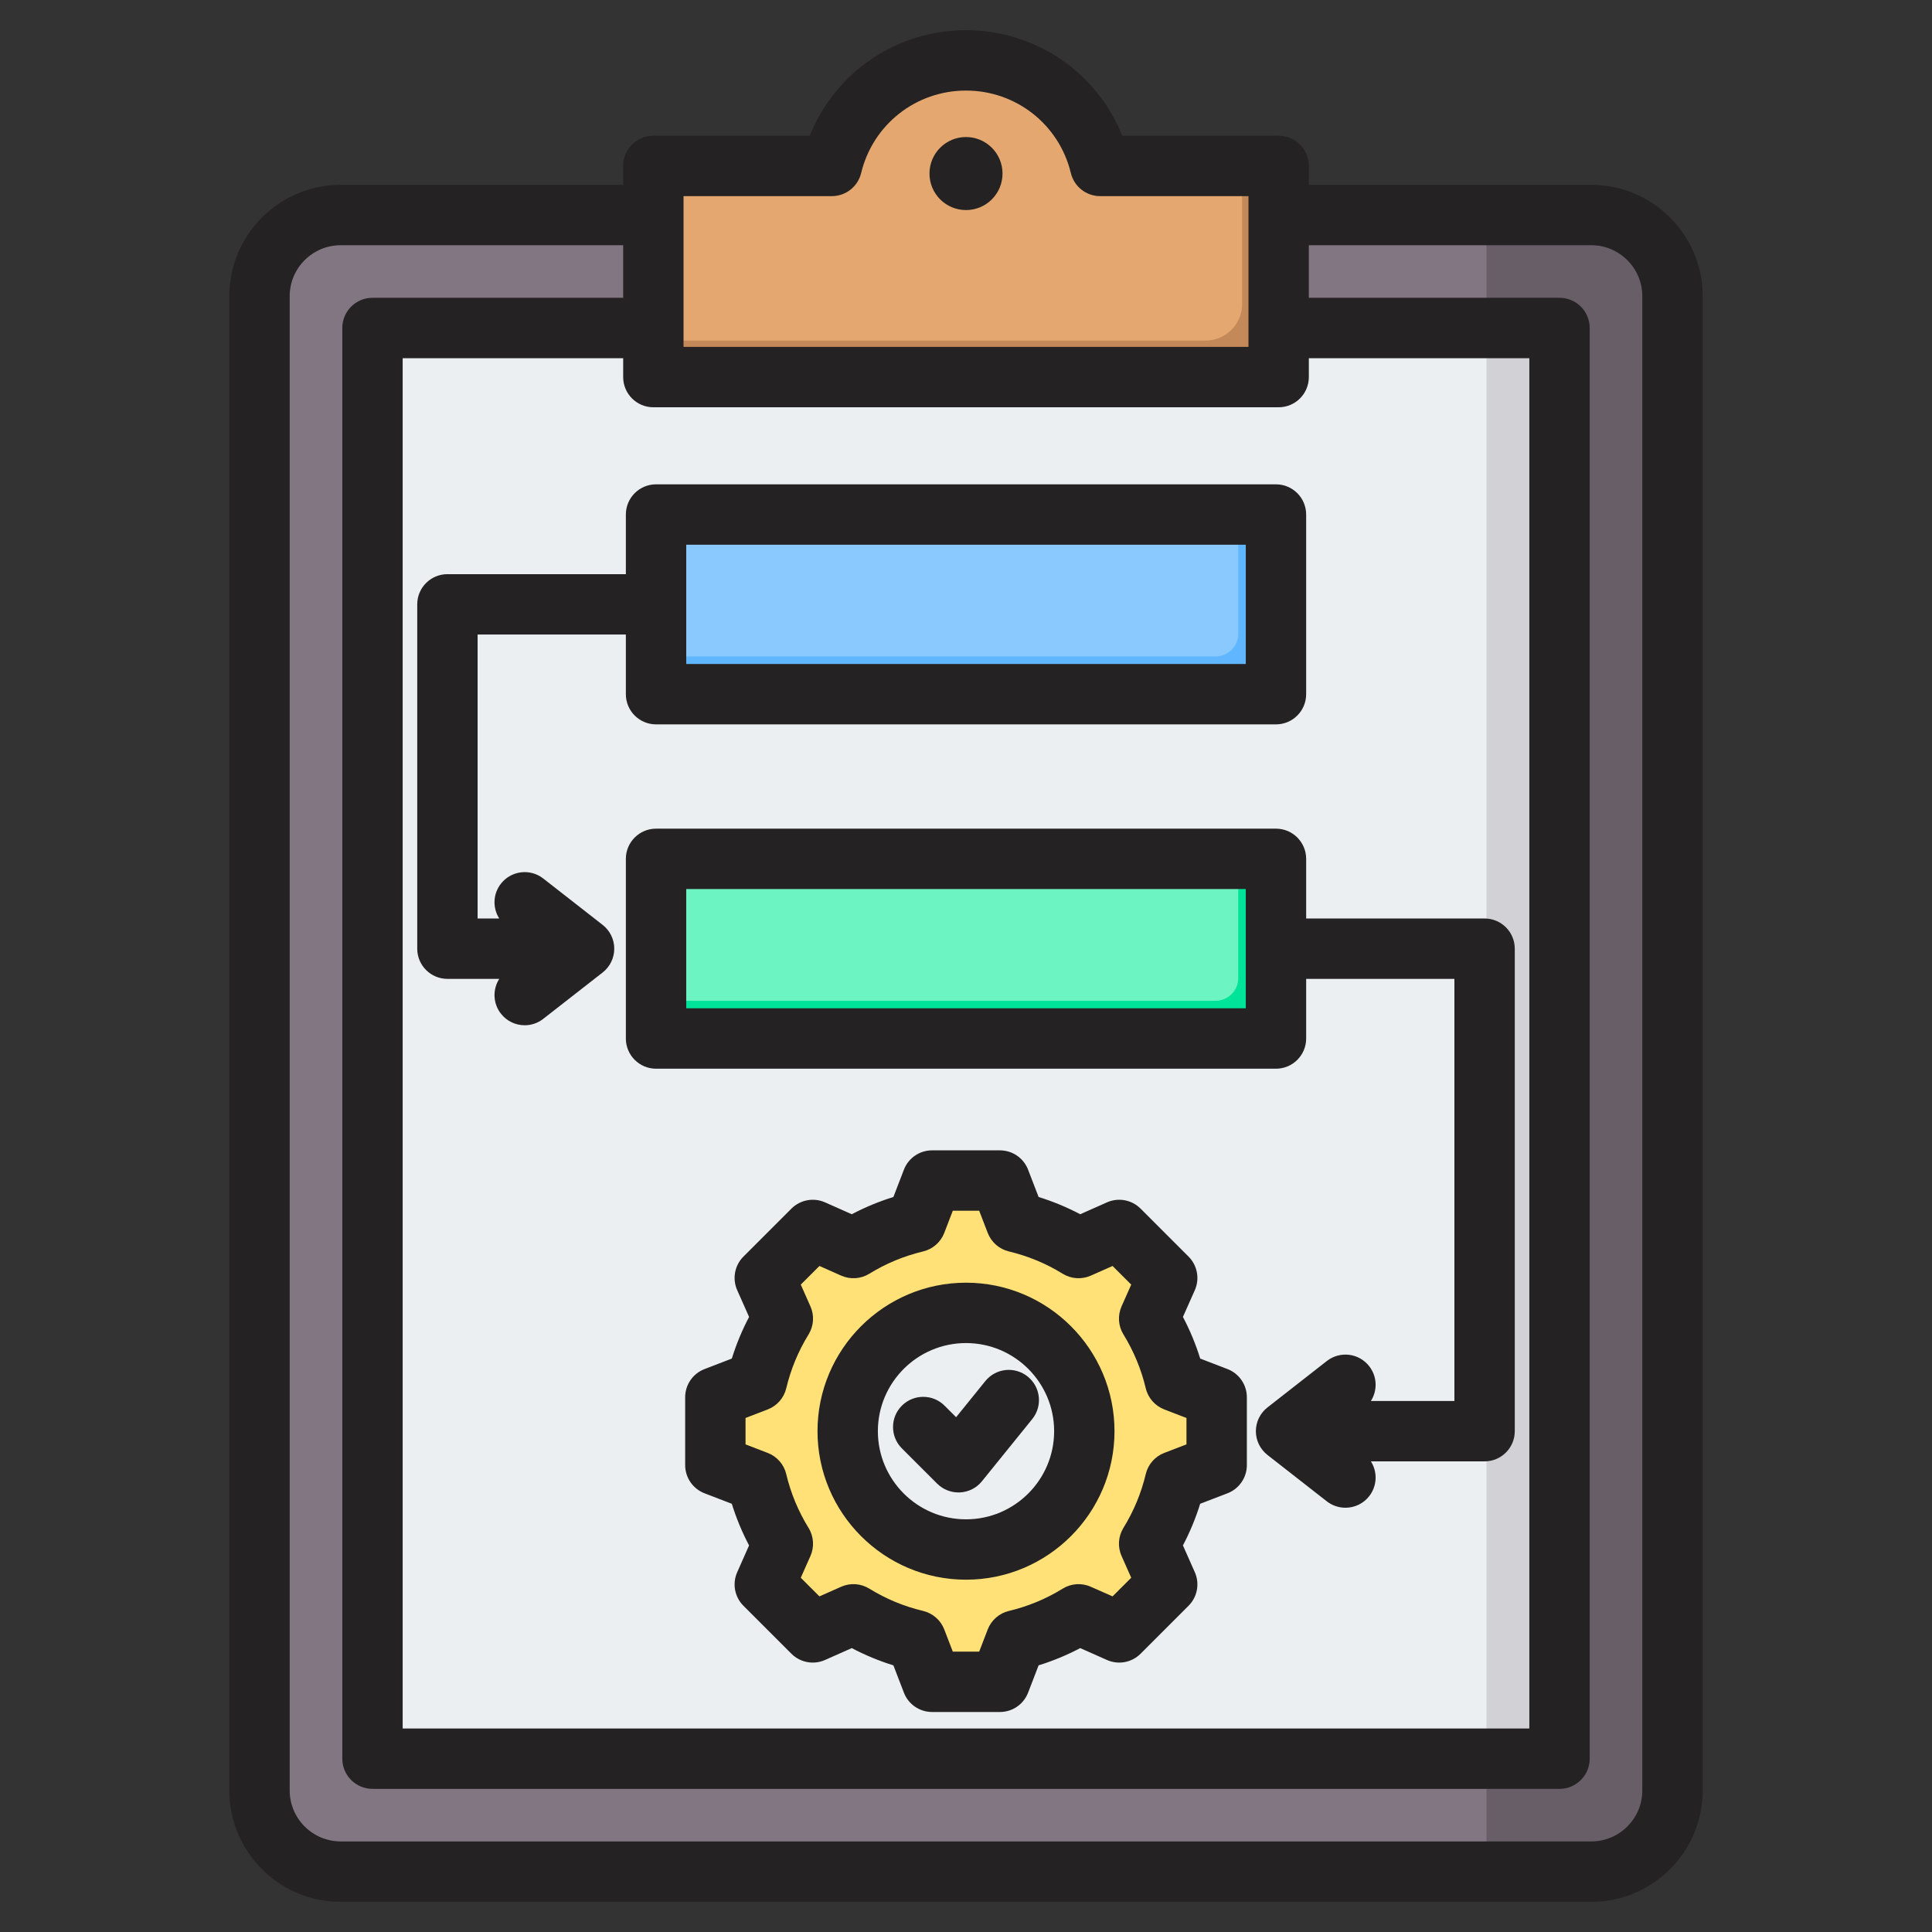 <svg xmlns="http://www.w3.org/2000/svg" id="Layer_1" viewBox="0 0 512 512"><rect x="0" y="0" width="512" height="512" fill="#333333" stroke="none"/><g clip-rule="evenodd" fill-rule="evenodd"><g><g><path d="m421.705 56.988c11.853 0 21.52 9.667 21.52 21.52v395.972c0 11.853-9.667 21.52-21.52 21.52h-331.41c-11.853 0-21.52-9.667-21.52-21.52v-395.971c0-11.853 9.667-21.52 21.52-21.52h331.41z" fill="#837683"></path><path d="m393.933 496.001h27.772c11.853 0 21.52-9.668 21.52-21.52v-395.972c0-11.853-9.667-21.52-21.52-21.52h-27.772z" fill="#685e68"></path><path d="m403.611 86.926h-295.222c-5.33 0-9.677 4.347-9.677 9.677v359.783c0 5.33 4.347 9.677 9.677 9.677h295.221c5.33 0 9.677-4.347 9.677-9.677v-359.783c.001-5.33-4.346-9.677-9.676-9.677z" fill="#eceff1"></path><path d="m393.933 466.063h9.678c.305 0 .606-.014.904-.042 4.909-.458 8.773-4.61 8.773-9.635v-359.783c0-5.026-3.864-9.177-8.773-9.635-.298-.028-.599-.042-.904-.042h-9.678z" fill="#d1d1d6"></path><path d="m182.824 43.981h30.674c3.95 0 7.326-2.222 8.888-5.85 5.604-13.014 18.545-22.126 33.614-22.126s28.009 9.112 33.613 22.126c1.562 3.628 4.938 5.85 8.888 5.85h30.674c5.33 0 9.677 4.347 9.677 9.677v36.598c0 5.33-4.347 9.677-9.677 9.677h-146.351c-5.33 0-9.677-4.347-9.677-9.677v-36.598c0-5.33 4.347-9.677 9.677-9.677z" fill="#e3a76f"></path><path d="m319.498 90.256-146.35.001c0 5.33 4.347 9.677 9.677 9.677h146.35c5.33 0 9.677-4.347 9.677-9.677v-3.331-29.937-3.331c0-5.33-4.347-9.677-9.678-9.677v13.008 23.59c0 2.424-.9 4.646-2.382 6.347-1.776 2.038-4.389 3.33-7.294 3.33z" fill="#c48958"></path></g><g><path d="m179.856 136.353h152.287c3.3 0 6 2.7 6 6v35.611c0 3.3-2.7 6-6 6h-152.287c-3.3 0-6-2.7-6-6v-35.611c.001-3.3 2.7-6 6-6z" fill="#8ac9fe"></path><path d="m328.143 136.353h4c3.3 0 6 2.7 6 6v35.611c0 3.3-2.7 6-6 6h-152.287c-3.3 0-6-2.7-6-6v-4.001h148.286c3.3 0 6-2.7 6-6v-31.61z" fill="#60b7ff"></path></g><g><path d="m179.856 227.606h152.287c3.3 0 6 2.7 6 6v35.611c0 3.3-2.7 6-6 6h-152.287c-3.3 0-6-2.7-6-6v-35.611c.001-3.3 2.7-6 6-6z" fill="#6cf5c2"></path><path d="m328.143 227.606h4c3.3 0 6 2.7 6 6v35.611c0 3.3-2.7 6-6 6h-152.287c-3.3 0-6-2.7-6-6v-4h148.286c3.3 0 6-2.7 6-6v-31.611z" fill="#00e499"></path></g><g><path d="m269.226 323.861c5.865 1.396 11.466 3.721 16.6 6.882l10.787-4.791 12.713 12.713-4.789 10.783c3.162 5.134 5.487 10.738 6.883 16.604l11.005 4.236v17.979l-11.008 4.237c-1.396 5.865-3.721 11.466-6.882 16.6l4.791 10.787-12.713 12.713-10.783-4.789c-5.134 3.162-10.738 5.487-16.604 6.883l-4.236 11.005h-17.979l-4.237-11.008c-5.865-1.396-11.466-3.721-16.6-6.882l-10.787 4.791-12.713-12.713 4.789-10.783c-3.162-5.134-5.487-10.738-6.883-16.604l-11.005-4.236v-17.979l11.007-4.237c1.396-5.866 3.721-11.468 6.882-16.601l-4.79-10.785 12.713-12.713 10.787 4.791c5.133-3.161 10.735-5.486 16.6-6.882l4.237-11.007h17.978z" fill="#ffe177"></path><path d="m226.174 427.814-10.787 4.791-1.661-1.661 10.113-4.492c.768.473 1.547.927 2.335 1.362zm43.052-103.953c5.865 1.396 11.466 3.721 16.6 6.882l-3.066 1.362c-5.133-3.161-13.069-6.848-18.934-8.244l-4.237-11.007h5.4zm16.604 103.954c-5.134 3.162-10.738 5.487-16.604 6.883l-4.236 11.005h-5.401l4.236-11.005c5.866-1.396 13.804-5.083 18.938-8.245zm-72.104-100.202 1.661-1.661 10.787 4.791c-.788.435-1.566.889-2.334 1.362zm79.147 0 3.739-1.661 12.713 12.713-4.789 10.783c3.162 5.134 5.487 10.738 6.883 16.604l11.005 4.236v17.979l-11.008 4.237c-1.396 5.865-3.721 11.466-6.882 16.6l4.791 10.787-12.713 12.713-3.74-1.661 11.052-11.053-4.791-10.787c3.161-5.134 5.486-10.735 6.882-16.6l11.007-4.237v-17.979l-11.005-4.236c-1.396-5.866-3.721-11.47-6.883-16.604l4.789-10.783z" fill="#ffd064"></path><ellipse cx="256" cy="379.278" fill="#eceff1" rx="31.353" ry="31.353" transform="matrix(.707 -.707 .707 .707 -193.21 292.107)"></ellipse><path d="m256 347.925c-17.317 0-31.353 14.036-31.353 31.354 0 17.317 14.036 31.353 31.353 31.353.84 0 1.671-.034 2.494-.099-16.151-1.271-28.859-14.777-28.859-31.254 0-16.478 12.709-29.984 28.859-31.255-.823-.065-1.655-.099-2.494-.099z" fill="#d1d1d6"></path></g></g><path d="m272.366 364.816c3.436 2.782 3.968 7.818 1.191 11.25l-13.33 16.479c-1.426 1.775-3.535 2.843-5.799 2.961-.142.009-.283.009-.424.009-2.113 0-4.151-.838-5.653-2.34l-9.348-9.338c-3.121-3.13-3.121-8.19 0-11.32 3.13-3.121 8.195-3.121 11.315 0l3.059 3.059 7.738-9.569c2.778-3.441 7.815-3.973 11.251-1.191zm57.781-97.602h-148.29v-31.611h148.29zm15.999-39.608c0-4.42-3.591-8.002-7.997-8.002h-164.293c-4.415 0-7.997 3.582-7.997 8.002v47.61c0 4.42 3.582 8.002 7.997 8.002h164.294c4.406 0 7.997-3.582 7.997-8.002v-15.806h39.284v111.868h-22.132c1.77-2.782 1.699-6.472-.442-9.211-2.716-3.493-7.738-4.109-11.231-1.389l-15.725 12.299c-1.949 1.511-3.083 3.841-3.083 6.298 0 2.462 1.134 4.792 3.083 6.312l15.725 12.29c1.473 1.139 3.205 1.69 4.924 1.69 2.382 0 4.74-1.05 6.307-3.074 2.142-2.749 2.212-6.439.442-9.216h30.129c4.42 0 8.002-3.582 8.002-8.002v-127.862c0-4.42-3.582-8.002-8.002-8.002h-47.281v-15.805zm-90.146 175.03c12.878 0 23.355-10.478 23.355-23.36 0-12.878-10.478-23.351-23.355-23.351-12.878 0-23.356 10.473-23.356 23.351 0 12.882 10.478 23.36 23.356 23.36zm0-62.71c-21.699 0-39.354 17.651-39.354 39.349 0 21.699 17.655 39.359 39.354 39.359s39.354-17.66 39.354-39.359c0-21.698-17.655-39.349-39.354-39.349zm58.426 42.851v-6.999l-5.879-2.264c-2.462-.951-4.302-3.05-4.909-5.606-1.2-5.041-3.191-9.842-5.912-14.262-1.388-2.25-1.567-5.031-.499-7.451l2.561-5.761-4.947-4.937-5.771 2.561c-2.41 1.068-5.192.88-7.441-.499-4.42-2.73-9.216-4.712-14.257-5.912-2.565-.612-4.664-2.452-5.611-4.909l-2.264-5.879h-6.995l-2.264 5.879c-.946 2.457-3.045 4.298-5.611 4.909-5.041 1.2-9.833 3.182-14.257 5.912-2.25 1.379-5.032 1.567-7.446.499l-5.766-2.561-4.942 4.937 2.561 5.771c1.073 2.41.885 5.192-.499 7.442-2.725 4.42-4.712 9.221-5.912 14.262-.612 2.556-2.448 4.655-4.909 5.606l-5.879 2.264v6.999l5.874 2.26c2.466.951 4.302 3.05 4.909 5.611 1.2 5.051 3.191 9.842 5.917 14.262 1.384 2.245 1.568 5.036.499 7.446l-2.561 5.761 4.942 4.938 5.766-2.556c2.414-1.073 5.196-.88 7.446.499 4.425 2.73 9.221 4.721 14.257 5.907 2.565.621 4.665 2.452 5.611 4.909l2.264 5.884h6.995l2.259-5.87c.951-2.471 3.05-4.302 5.615-4.914 5.046-1.196 9.842-3.187 14.262-5.916 2.245-1.379 5.031-1.572 7.441-.49l5.766 2.546 4.947-4.938-2.561-5.77c-1.078-2.41-.89-5.192.49-7.437 2.73-4.42 4.721-9.221 5.921-14.262.607-2.561 2.438-4.66 4.9-5.611zm10.873-19.961-7.23-2.782c-1.191-3.808-2.711-7.498-4.58-11.038l3.149-7.079c1.341-3.031.678-6.571-1.662-8.91l-12.709-12.708c-2.339-2.34-5.879-3.003-8.905-1.662l-7.094 3.149c-3.53-1.859-7.22-3.389-11.028-4.57l-2.786-7.239c-1.191-3.088-4.156-5.121-7.465-5.121h-17.979c-3.309 0-6.274 2.033-7.465 5.121l-2.786 7.239c-3.808 1.181-7.498 2.711-11.033 4.57l-7.088-3.149c-3.027-1.341-6.566-.678-8.906 1.662l-12.713 12.708c-2.339 2.339-2.999 5.879-1.652 8.91l3.149 7.089c-1.864 3.53-3.394 7.22-4.575 11.028l-7.239 2.791c-3.088 1.181-5.126 4.151-5.126 7.46v17.98c0 3.313 2.038 6.279 5.126 7.47l7.234 2.782c1.181 3.808 2.711 7.498 4.575 11.037l-3.144 7.094c-1.346 3.017-.687 6.557 1.652 8.896l12.713 12.713c2.339 2.339 5.884 2.998 8.906 1.657l7.088-3.149c3.535 1.859 7.225 3.389 11.033 4.57l2.786 7.239c1.191 3.093 4.156 5.121 7.465 5.121h17.981c3.309 0 6.274-2.028 7.465-5.121l2.786-7.239c3.813-1.181 7.503-2.711 11.033-4.57l7.089 3.149c3.027 1.342 6.566.683 8.905-1.657l12.709-12.713c2.339-2.339 3.003-5.879 1.662-8.896l-3.149-7.103c1.859-3.53 3.389-7.22 4.566-11.028l7.244-2.782c3.088-1.191 5.131-4.156 5.131-7.47v-17.98c-.002-3.308-2.045-6.279-5.133-7.469zm-143.442-218.465h148.29v31.611h-148.29zm-71.286 15.805v91.257c0 4.415 3.582 7.997 7.997 7.997h13.735c-1.765 2.777-1.704 6.472.438 9.216 1.577 2.019 3.93 3.078 6.312 3.078 1.723 0 3.455-.556 4.914-1.699l15.744-12.29c1.939-1.516 3.074-3.841 3.074-6.302 0-2.466-1.134-4.791-3.074-6.307l-15.744-12.294c-3.478-2.716-8.505-2.099-11.226 1.384-2.142 2.744-2.203 6.439-.438 9.216h-5.733v-75.254h39.288v15.806c0 4.42 3.582 8.002 7.997 8.002h164.294c4.406 0 7.997-3.582 7.997-8.002v-47.61c0-4.42-3.591-8.002-7.997-8.002h-164.293c-4.415 0-7.997 3.582-7.997 8.002v15.806h-47.29c-4.415-.001-7.998 3.581-7.998 7.996zm135.752-114.165c0-5.342 4.331-9.677 9.678-9.677s9.677 4.335 9.677 9.677c0 5.347-4.33 9.677-9.677 9.677-5.348 0-9.678-4.33-9.678-9.677zm188.906 428.486v-395.976c0-7.456-6.072-13.518-13.518-13.518h-74.853v13.937h66.428c4.424 0 8.002 3.582 8.002 8.002v379.144c0 4.41-3.577 8.002-8.002 8.002h-314.576c-4.42 0-7.997-3.591-7.997-8.002v-379.144c0-4.42 3.577-8.002 7.997-8.002h66.438v-13.937h-74.854c-7.456 0-13.523 6.062-13.523 13.518v395.976c0 7.46 6.067 13.518 13.523 13.518h331.416c7.447 0 13.519-6.058 13.519-13.518zm-254.083-422.499v39.952h149.712v-39.952h-39.293c-3.7 0-6.915-2.532-7.781-6.128-3.101-12.864-14.529-21.85-27.784-21.85s-24.683 8.986-27.785 21.85c-.866 3.596-4.086 6.128-7.776 6.128zm-8.001 55.951c-4.415 0-7.997-3.582-7.997-8.002v-5.003h-58.436v363.141h298.576v-363.141h-58.431v5.003c0 4.42-3.587 8.002-7.997 8.002zm248.565-58.944h-74.853v-5.008c0-4.42-3.587-8.002-7.997-8.002h-41.463c-6.679-16.747-22.894-27.973-41.397-27.973s-34.718 11.226-41.392 27.973h-41.463c-4.415 0-7.997 3.582-7.997 8.002v5.008h-74.854c-16.277 0-29.522 13.24-29.522 29.517v395.976c0 16.281 13.245 29.521 29.522 29.521h331.416c16.276 0 29.517-13.24 29.517-29.521v-395.977c0-16.276-13.24-29.516-29.517-29.516z" fill="#242222"></path></g></svg>